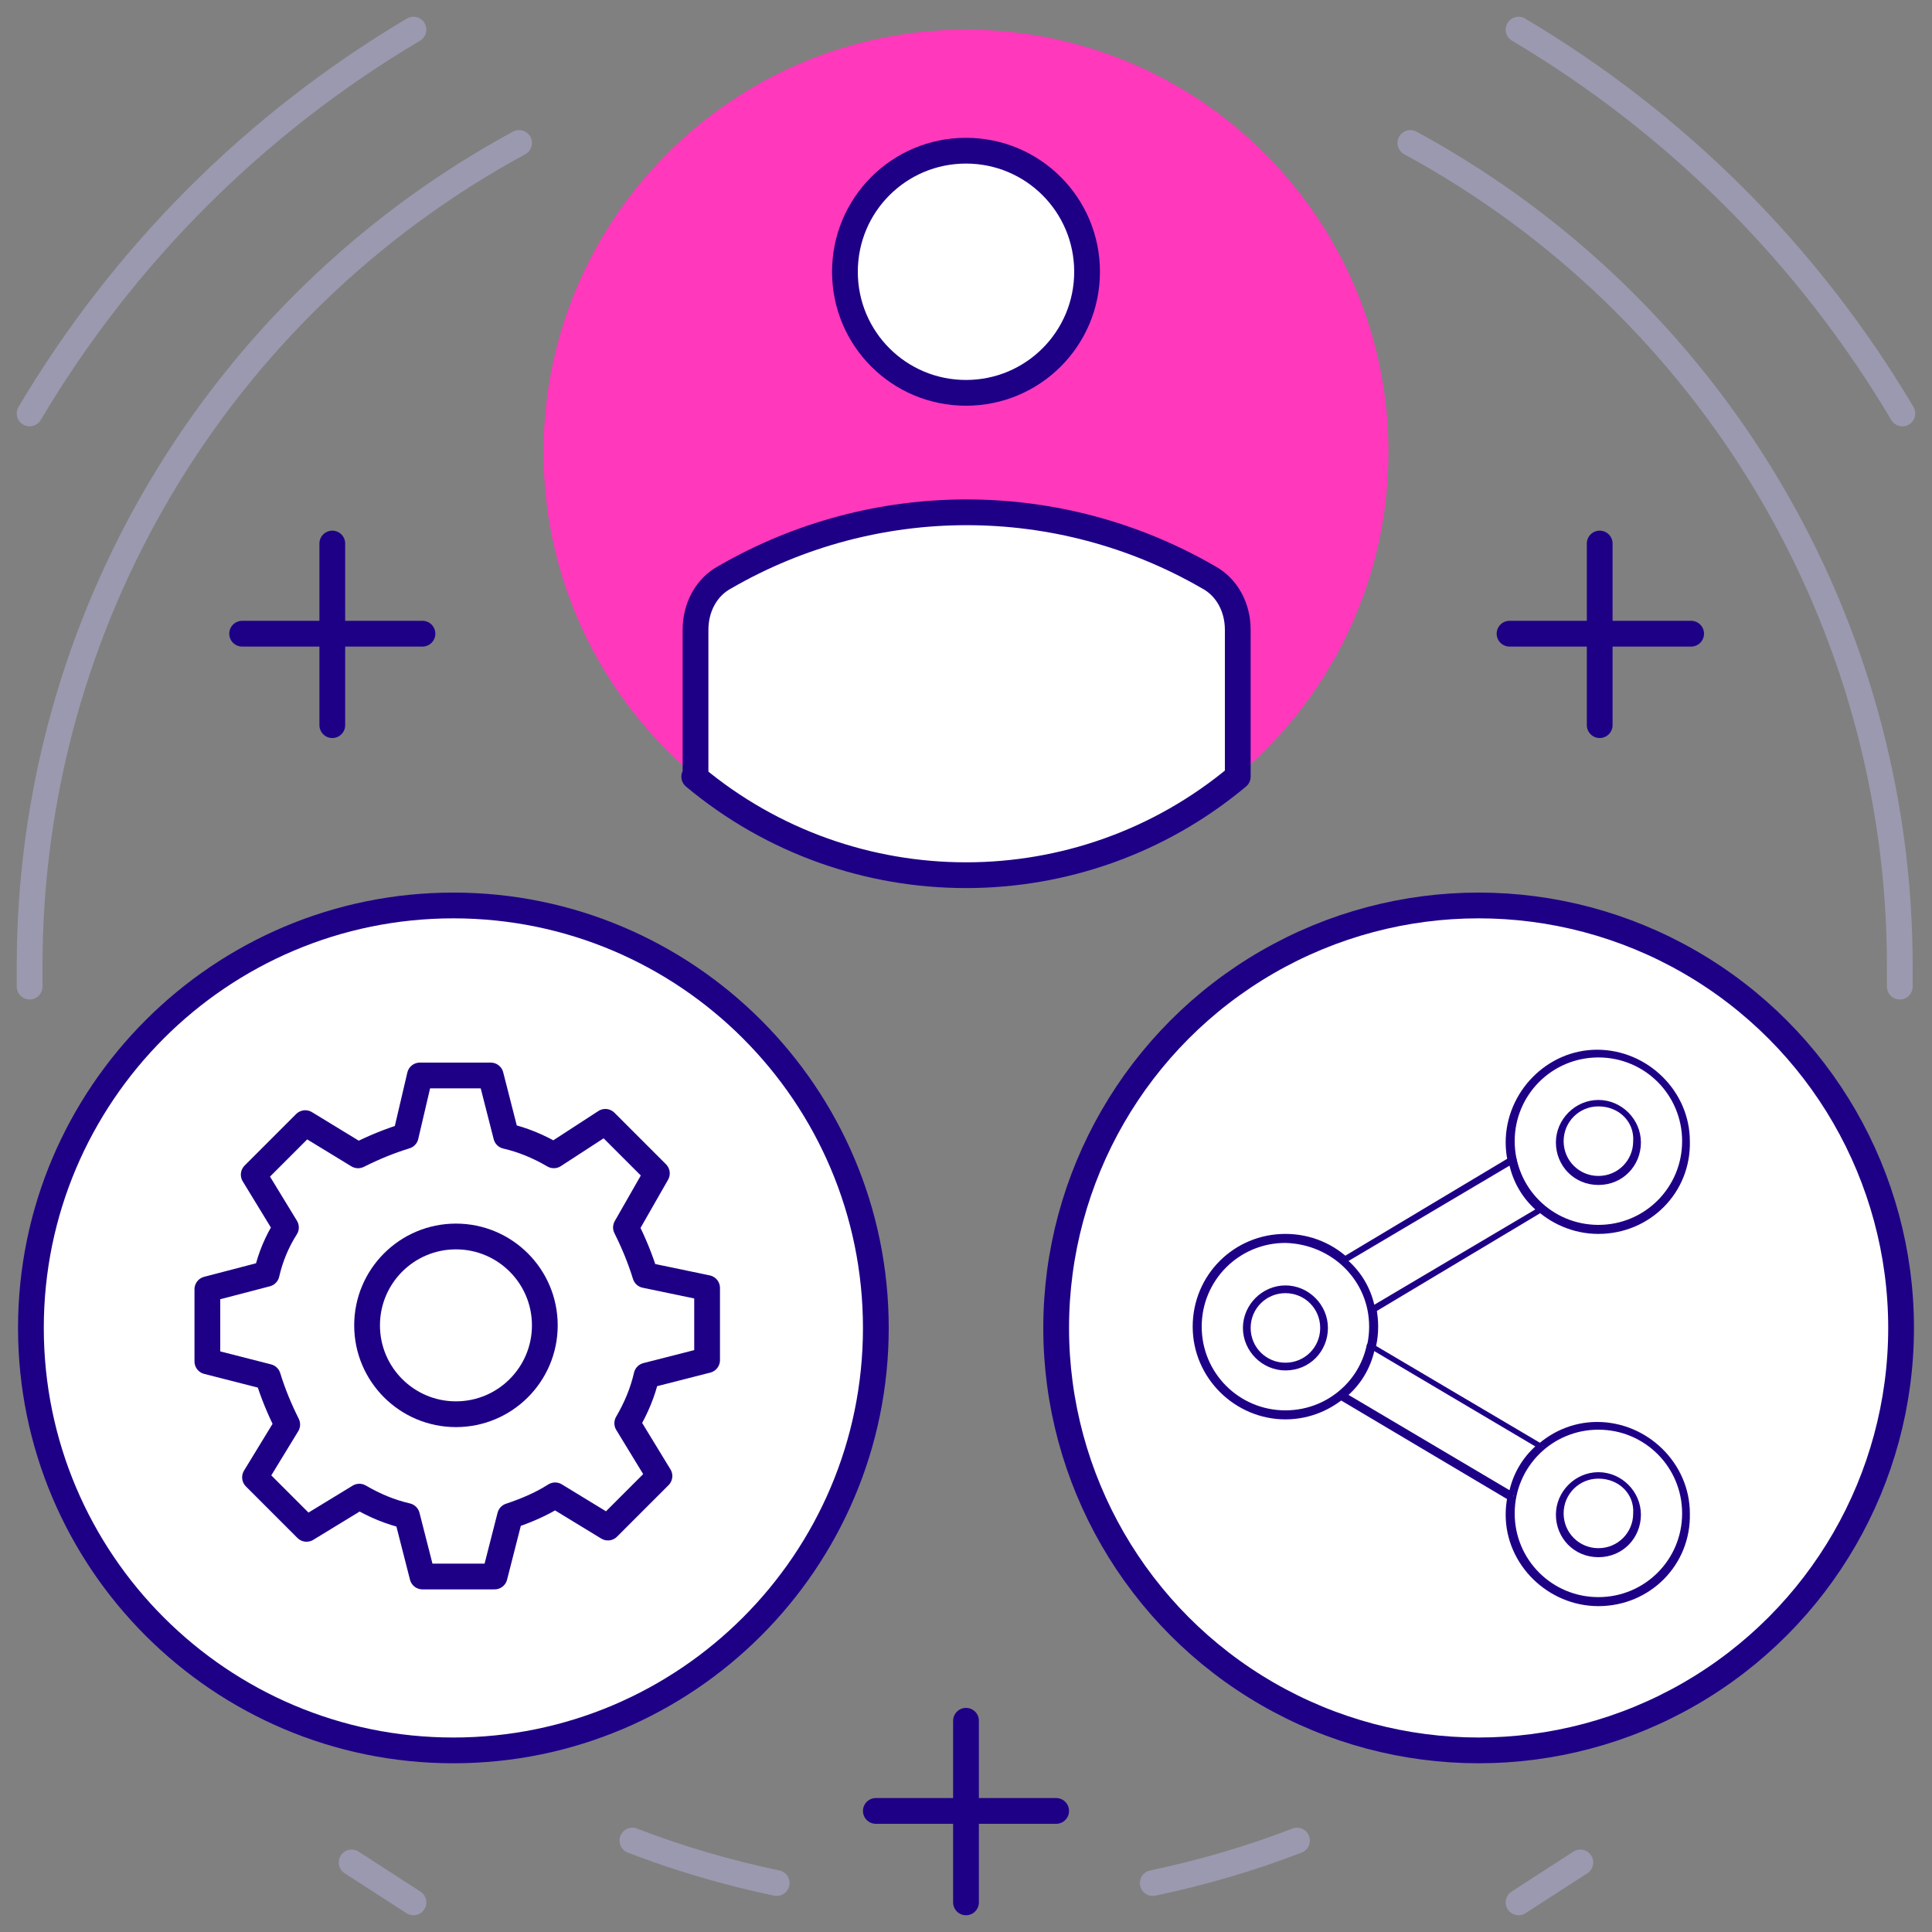 <?xml version="1.0" encoding="UTF-8"?>
<svg id="Calque_1" xmlns="http://www.w3.org/2000/svg" version="1.1" xmlns:xlink="http://www.w3.org/1999/xlink" viewBox="0 0 150 150">
  <rect x="0" y="0" width="150" height="150" fill="#808080" stroke="none"/>
  <!-- Generator: Adobe Illustrator 29.3.1, SVG Export Plug-In . SVG Version: 2.1.0 Build 151)  -->
  <defs>
    <style>
      .st0, .st1, .st2, .st3 {
        fill: #fff;
      }

      .st1 {
        fill-rule: evenodd;
      }

      .st2, .st4, .st5 {
        stroke-linecap: round;
        stroke-linejoin: round;
        stroke-width: 2px;
      }

      .st2, .st5 {
        stroke: #1e0087;
      }

      .st6 {
        fill: #1e0087;
      }

      .st3 {
        fill-opacity: 0;
      }

      .st4 {
        stroke: #9a99af;
      }

      .st4, .st5 {
        fill: none;
      }

      .st7 {
        fill: #ff38bc;
      }
    </style>
  </defs>
  <rect class="st3" y="0" width="149.9" height="149.9"/>
  <path class="st2" d="M35.2,70.3c-18.1,0-32.8,14.7-32.8,32.8s14.7,32.8,32.8,32.8,32.8-14.7,32.8-32.8h0c0-18.1-14.7-32.8-32.8-32.8Z"/>
  <path class="st7" d="M75,2.3c-18.1,0-32.8,14.7-32.8,32.8s14.7,32.8,32.8,32.8,32.8-14.7,32.8-32.8h0c0-18.1-14.7-32.8-32.8-32.8Z"/>
  <circle class="st2" cx="114.8" cy="103.1" r="32.8"/>
  <line class="st5" x1="124.2" y1="42.2" x2="124.2" y2="56.3"/>
  <line class="st5" x1="131.3" y1="49.2" x2="117.2" y2="49.2"/>
  <line class="st5" x1="25.8" y1="42.2" x2="25.8" y2="56.3"/>
  <line class="st5" x1="32.8" y1="49.2" x2="18.8" y2="49.2"/>
  <line class="st5" x1="75" y1="133.6" x2="75" y2="147.7"/>
  <line class="st5" x1="82" y1="140.6" x2="68" y2="140.6"/>
  <path class="st2" d="M53.9,60.3c12.2,10.2,30,10.2,42.2,0v-11.4c0-1.7-.8-3.3-2.3-4.1-11.6-6.7-25.9-6.7-37.5,0-1.5.8-2.3,2.4-2.3,4.1v11.4Z"/>
  <path class="st2" d="M75,30.5c5.2,0,9.4-4.2,9.4-9.4s-4.2-9.4-9.4-9.4-9.4,4.2-9.4,9.4,4.2,9.4,9.4,9.4h0Z"/>
  <path class="st4" d="M147.7,32.1c-7.3-12.3-17.5-22.5-29.8-29.8M32.1,2.3C19.8,9.6,9.6,19.8,2.3,32.1M27.3,144.6l4.8,3.1M117.9,147.7l4.8-3.1"/>
  <path class="st4" d="M40.3,11.1C16.9,23.8,2.3,48.3,2.3,75v1.6M49.1,142.9c3.6,1.4,7.4,2.5,11.2,3.3M89.5,146.2c3.8-.8,7.6-1.9,11.2-3.3M147.5,76.6v-1.6c0-26.7-14.6-51.2-38-63.9"/>
  <path class="st2" d="M31.5,88.2c-1.3.4-2.5.9-3.7,1.5l-4.1-2.5-2,2-2,2,2.5,4.1c-.7,1.1-1.2,2.3-1.5,3.6l-4.6,1.2v5.6l4.7,1.2c.4,1.3.9,2.5,1.5,3.7l-2.5,4.1,2,2,2,2,4.1-2.5c1.2.7,2.4,1.2,3.7,1.5l1.2,4.7h5.6l1.2-4.7c1.2-.4,2.4-.9,3.5-1.6l4.1,2.5,2-2,2-2-2.5-4.1c.7-1.2,1.2-2.4,1.5-3.7l4.7-1.2v-5.6l-4.8-1c-.4-1.3-.9-2.5-1.5-3.7l2.4-4.2-2-2-2-2-4,2.6c-1.2-.7-2.4-1.2-3.7-1.5l-1.2-4.7h-5.5l-1.1,4.7Z"/>
  <circle class="st2" cx="35.4" cy="102.9" r="6.9"/>
  <path class="st1" d="M124.1,81.8c3.8,0,6.8,3.1,6.8,6.8s-3.1,6.8-6.8,6.8-6.8-3.1-6.8-6.8h0c0-3.7,3.1-6.8,6.8-6.8Z"/>
  <path class="st6" d="M124.1,95.8c-3.9,0-7.2-3.2-7.2-7.1s3.2-7.2,7.1-7.2,7.2,3.2,7.2,7.1h0c.1,4-3.1,7.2-7.1,7.2ZM124.1,82.1c-3.6,0-6.5,2.9-6.5,6.5s2.9,6.5,6.5,6.5,6.5-2.9,6.5-6.5h0c0-3.6-2.9-6.5-6.5-6.5h0Z"/>
  <path class="st1" d="M124.1,110.7c3.8,0,6.8,3.1,6.8,6.8s-3.1,6.8-6.8,6.8-6.8-3.1-6.8-6.8h0c0-3.7,3.1-6.8,6.8-6.8Z"/>
  <path class="st6" d="M124.1,124.7c-3.9,0-7.2-3.2-7.2-7.1s3.2-7.2,7.1-7.2,7.2,3.2,7.2,7.1h0c.1,4-3.1,7.2-7.1,7.2ZM124.1,111c-3.6,0-6.5,2.9-6.5,6.5s2.9,6.5,6.5,6.5,6.5-2.9,6.5-6.5h0c0-3.6-2.9-6.5-6.5-6.5h0Z"/>
  <circle class="st0" cx="99.8" cy="103.1" r="6.8"/>
  <path class="st6" d="M99.8,110.2c-3.9,0-7.2-3.2-7.2-7.2s3.2-7.2,7.2-7.2,7.2,3.2,7.2,7.2c0,4-3.3,7.2-7.2,7.2ZM99.8,96.5c-3.6,0-6.5,2.9-6.5,6.5s2.9,6.5,6.5,6.5,6.5-2.9,6.5-6.5-2.9-6.4-6.5-6.5Z"/>
  <path class="st0" d="M119.8,112.3l-13.2-7.9c-.3,1.5-1.1,2.9-2.3,3.9l13.2,7.9c.2-1.5,1-2.9,2.3-3.9ZM106.5,101.8l13.2-7.9c-1.2-1-2-2.4-2.3-3.9l-13.2,7.9c1.2,1,2,2.3,2.3,3.9h0Z"/>
  <path class="st6" d="M117.4,116.5h-.2l-13.3-7.9c0,0-.2-.3,0-.4,0,0,0,0,0,0,1.1-1,1.9-2.3,2.2-3.7,0-.2.2-.3.4-.2h0l13.2,7.8c0,0,.2.3,0,.4,0,0,0,0,0,0-1.1,1-1.9,2.3-2.2,3.7,0,0,0,.2-.2.3h0ZM104.7,108.3l12.5,7.4c.3-1.3,1-2.5,2-3.4l-12.5-7.4c-.3,1.3-1,2.5-2,3.4ZM106.5,102.1h0c0,0-.2,0-.2-.2-.3-1.5-1.1-2.8-2.2-3.8,0,0-.2-.3,0-.4,0,0,0,0,0,0l13.2-7.9c0,0,.3,0,.4,0h0c.3,1.6,1.1,2.9,2.2,3.8,0,0,.2.3,0,.4,0,0,0,0,0,0l-13.2,7.9s0,.1-.1.1h0ZM104.7,97.9c1,.9,1.7,2.1,2,3.4l12.5-7.4c-1-.9-1.7-2.1-2-3.4l-12.5,7.4Z"/>
  <circle class="st0" cx="124.1" cy="88.6" r="3"/>
  <path class="st6" d="M124.1,92c-1.9,0-3.3-1.5-3.3-3.3s1.5-3.3,3.3-3.3,3.3,1.5,3.3,3.3h0c0,1.8-1.4,3.3-3.3,3.3ZM124.1,85.9c-1.5,0-2.7,1.2-2.7,2.7s1.2,2.7,2.7,2.7,2.7-1.2,2.7-2.7h0c.1-1.5-1.1-2.7-2.7-2.7h0Z"/>
  <circle class="st0" cx="124.1" cy="117.5" r="3"/>
  <path class="st6" d="M124.1,120.9c-1.9,0-3.3-1.5-3.3-3.3s1.5-3.3,3.3-3.3,3.3,1.5,3.3,3.3h0c0,1.8-1.4,3.3-3.3,3.3ZM124.1,114.8c-1.5,0-2.7,1.2-2.7,2.7s1.2,2.7,2.7,2.7,2.7-1.2,2.7-2.7h0c.1-1.5-1.1-2.7-2.7-2.7Z"/>
  <circle class="st0" cx="99.8" cy="103.1" r="3"/>
  <path class="st6" d="M99.8,106.4c-1.8,0-3.3-1.5-3.3-3.3s1.5-3.3,3.3-3.3,3.3,1.5,3.3,3.3c0,1.8-1.4,3.3-3.3,3.3ZM99.8,100.4c-1.5,0-2.7,1.2-2.7,2.7s1.2,2.7,2.7,2.7,2.7-1.2,2.7-2.7h0c0-1.5-1.2-2.7-2.7-2.7,0,0,0,0,0,0h0Z"/>
</svg>